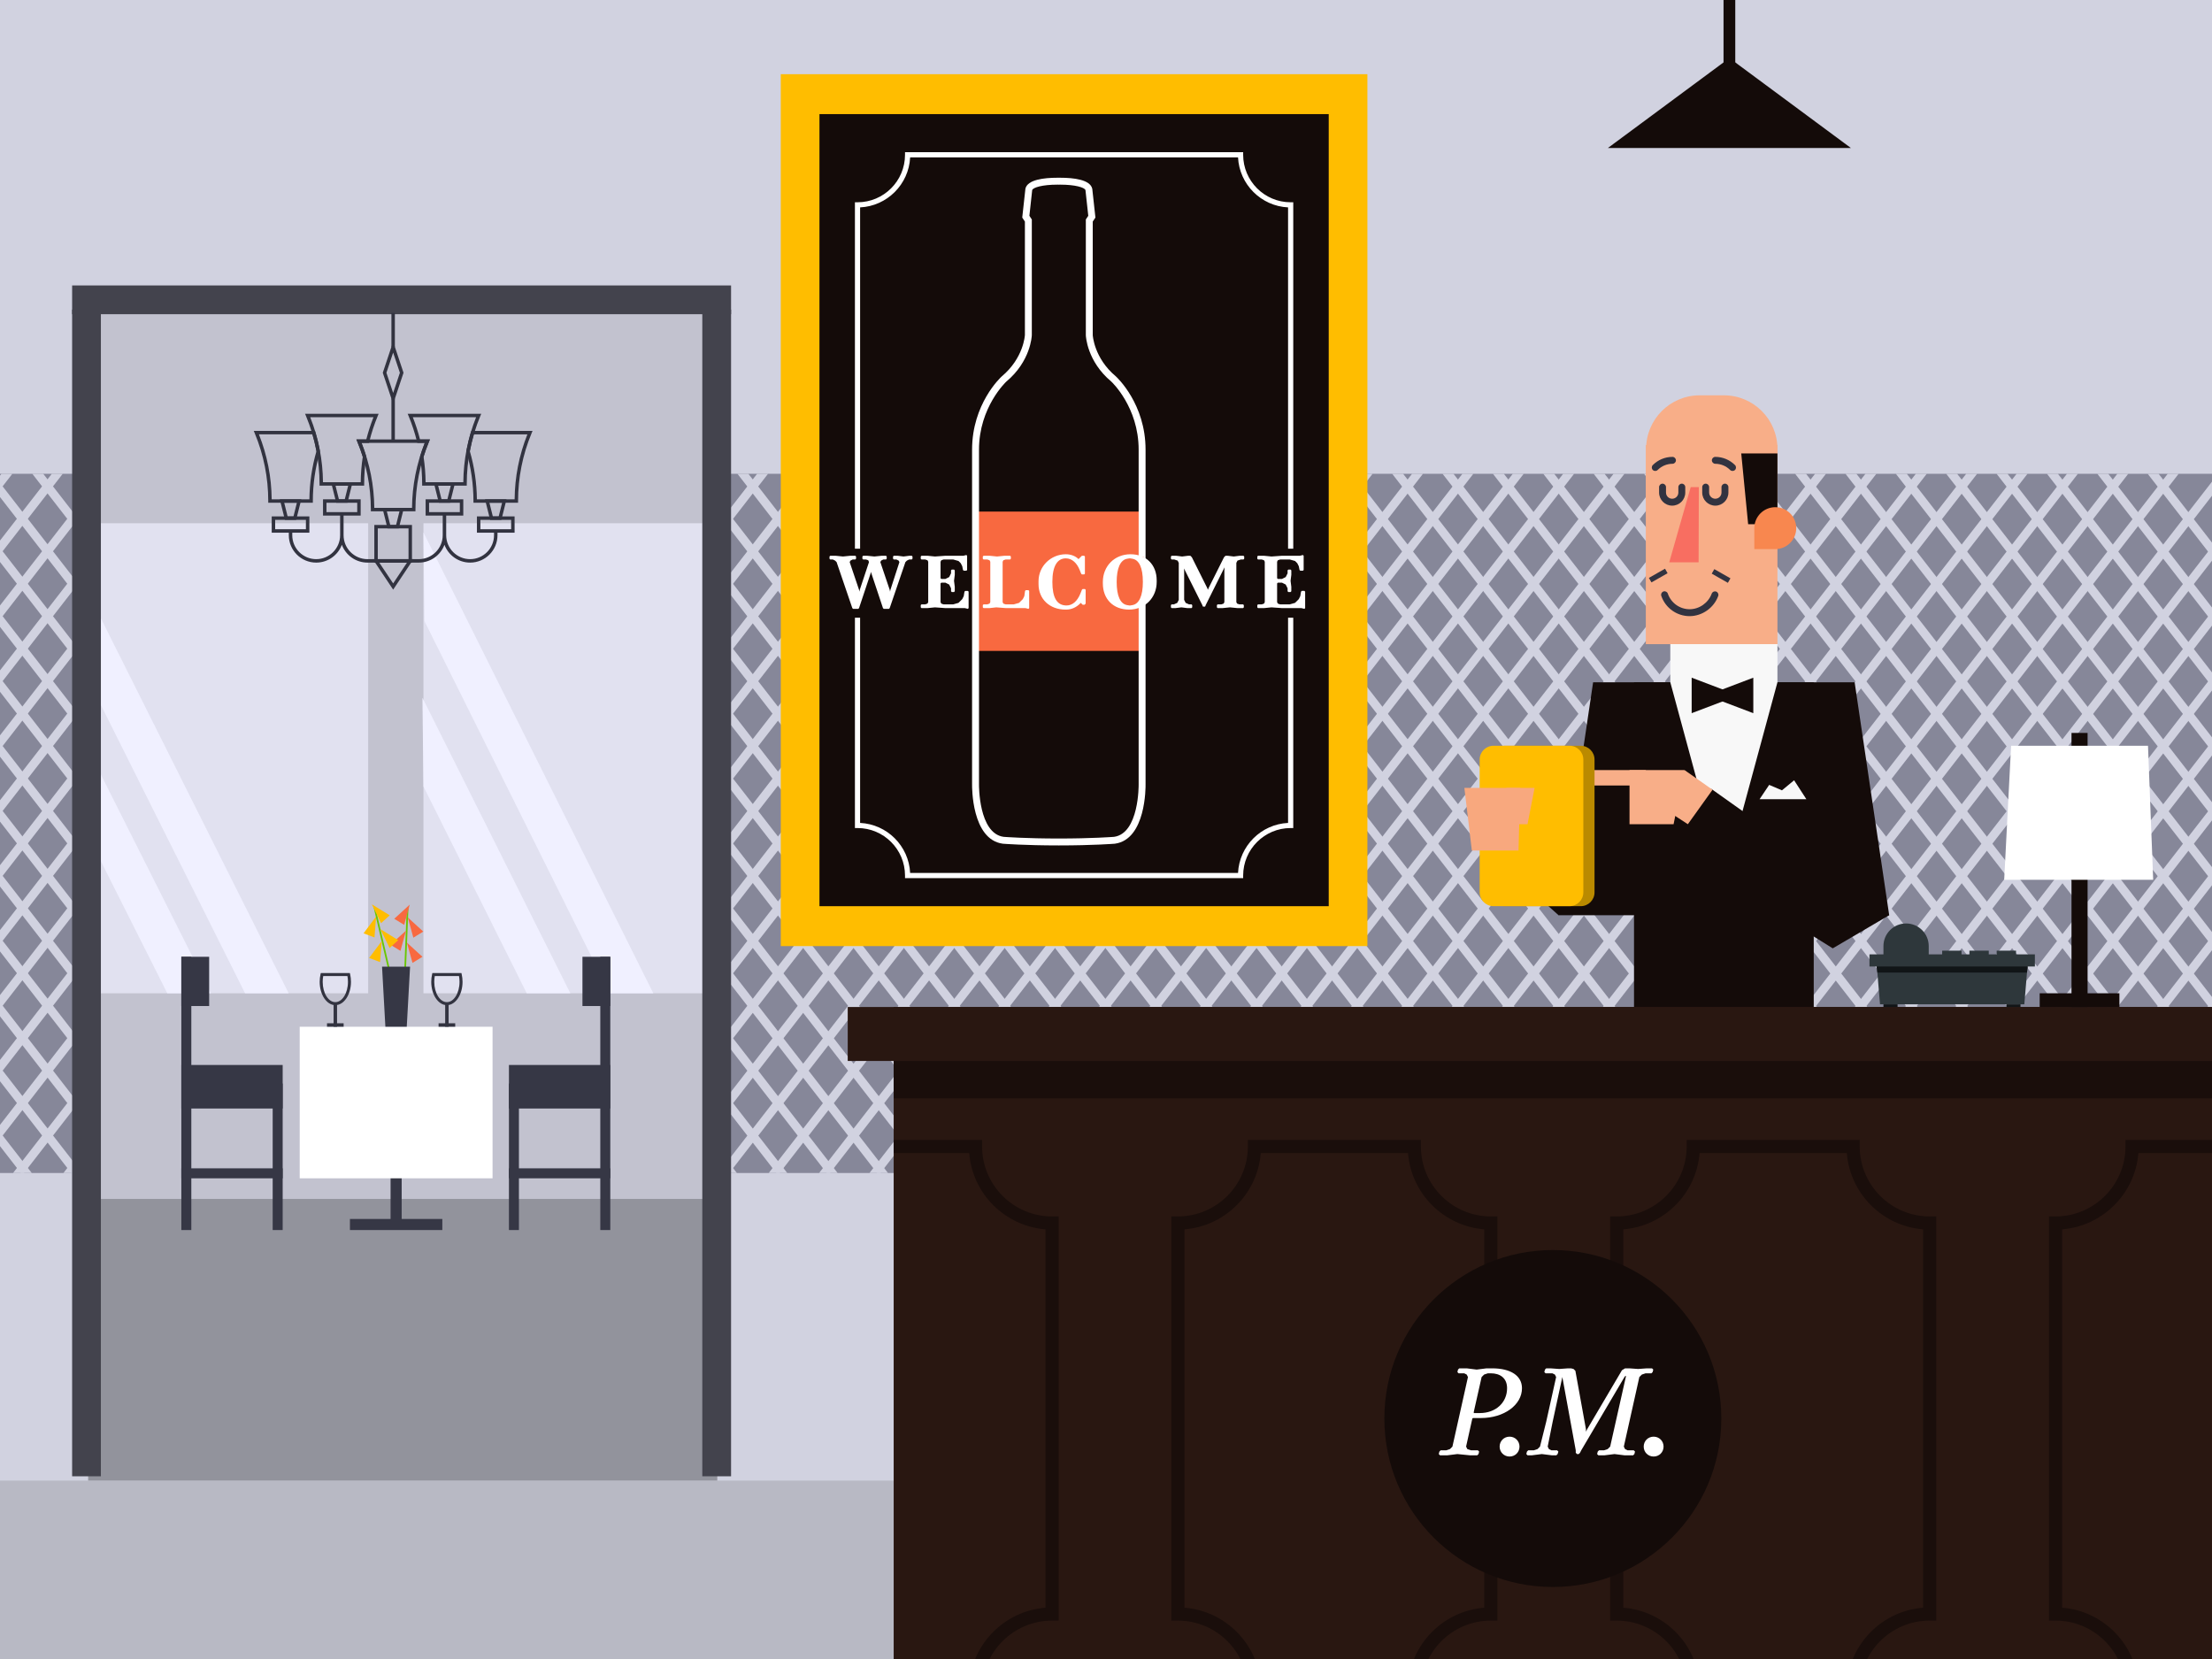 <?xml version="1.0" encoding="utf-8"?>
<!-- Generator: Adobe Illustrator 16.0.0, SVG Export Plug-In . SVG Version: 6.00 Build 0)  -->
<!DOCTYPE svg PUBLIC "-//W3C//DTD SVG 1.1//EN" "http://www.w3.org/Graphics/SVG/1.1/DTD/svg11.dtd">
<svg version="1.1" id="Capa_1" xmlns="http://www.w3.org/2000/svg" xmlns:xlink="http://www.w3.org/1999/xlink" x="0px" y="0px"
	 width="1280px" height="960px" viewBox="0 0 1280 960" enable-background="new 0 0 1280 960" xml:space="preserve">
<g>
	<g>
		<rect y="0.001" fill="#D1D2E0" width="1279.999" height="960"/>
	</g>
	<g>
		<rect y="274.161" fill="#868799" width="1279.999" height="404.611"/>
	</g>
	<g>
		<defs>
			<rect id="SVGID_39_" y="274.161" width="1279.999" height="404.611"/>
		</defs>
		<clipPath id="SVGID_2_">
			<use xlink:href="#SVGID_39_"  overflow="visible"/>
		</clipPath>
		<g clip-path="url(#SVGID_2_)">
			<g>
				
					<rect x="-150.015" y="166.05" transform="matrix(0.79 0.613 -0.613 0.79 256.729 189.06)" fill="#D1D2E0" width="5" height="606.21"/>
			</g>
			<g>
				
					<rect x="-120.861" y="166.05" transform="matrix(0.79 0.613 -0.613 0.79 262.856 171.179)" fill="#D1D2E0" width="5" height="606.21"/>
			</g>
			<g>
				
					<rect x="-91.706" y="166.05" transform="matrix(0.79 0.613 -0.613 0.79 268.983 153.299)" fill="#D1D2E0" width="5" height="606.21"/>
			</g>
			<g>
				
					<rect x="-62.551" y="166.05" transform="matrix(0.79 0.613 -0.613 0.79 275.11 135.418)" fill="#D1D2E0" width="5" height="606.21"/>
			</g>
			<g>
				
					<rect x="-33.396" y="166.05" transform="matrix(0.79 0.613 -0.613 0.79 281.236 117.538)" fill="#D1D2E0" width="5" height="606.21"/>
			</g>
			<g>
				
					<rect x="-4.241" y="166.05" transform="matrix(0.79 0.613 -0.613 0.79 287.363 99.658)" fill="#D1D2E0" width="5" height="606.21"/>
			</g>
			<g>
				
					<rect x="24.913" y="166.051" transform="matrix(0.79 0.613 -0.613 0.79 293.49 81.778)" fill="#D1D2E0" width="5" height="606.209"/>
			</g>
			<g>
				
					<rect x="54.068" y="166.05" transform="matrix(0.79 0.613 -0.613 0.79 299.616 63.897)" fill="#D1D2E0" width="5" height="606.21"/>
			</g>
			<g>
				
					<rect x="83.223" y="166.05" transform="matrix(0.79 0.613 -0.613 0.79 305.743 46.017)" fill="#D1D2E0" width="5" height="606.21"/>
			</g>
			<g>
				
					<rect x="112.378" y="166.05" transform="matrix(0.79 0.613 -0.613 0.79 311.87 28.136)" fill="#D1D2E0" width="5" height="606.21"/>
			</g>
			<g>
				
					<rect x="141.533" y="166.05" transform="matrix(0.79 0.613 -0.613 0.79 317.996 10.256)" fill="#D1D2E0" width="5" height="606.21"/>
			</g>
			<g>
				
					<rect x="170.687" y="166.05" transform="matrix(0.79 0.613 -0.613 0.79 324.123 -7.625)" fill="#D1D2E0" width="5" height="606.21"/>
			</g>
			<g>
				
					<rect x="199.842" y="166.05" transform="matrix(0.79 0.613 -0.613 0.79 330.25 -25.505)" fill="#D1D2E0" width="5" height="606.21"/>
			</g>
			<g>
				
					<rect x="228.997" y="166.05" transform="matrix(0.79 0.613 -0.613 0.79 336.376 -43.385)" fill="#D1D2E0" width="5" height="606.21"/>
			</g>
			<g>
				
					<rect x="258.152" y="166.05" transform="matrix(0.79 0.613 -0.613 0.79 342.503 -61.266)" fill="#D1D2E0" width="5" height="606.21"/>
			</g>
			<g>
				
					<rect x="287.306" y="166.05" transform="matrix(0.79 0.613 -0.613 0.79 348.63 -79.146)" fill="#D1D2E0" width="5" height="606.21"/>
			</g>
			<g>
				
					<rect x="316.461" y="166.05" transform="matrix(0.79 0.613 -0.613 0.79 354.757 -97.026)" fill="#D1D2E0" width="5" height="606.21"/>
			</g>
			<g>
				
					<rect x="345.616" y="166.05" transform="matrix(0.79 0.613 -0.613 0.79 360.883 -114.907)" fill="#D1D2E0" width="5" height="606.21"/>
			</g>
			<g>
				
					<rect x="374.771" y="166.051" transform="matrix(0.79 0.613 -0.613 0.79 367.01 -132.787)" fill="#D1D2E0" width="5" height="606.209"/>
			</g>
			<g>
				
					<rect x="403.926" y="166.051" transform="matrix(0.79 0.613 -0.613 0.79 373.137 -150.668)" fill="#D1D2E0" width="5" height="606.209"/>
			</g>
			<g>
				
					<rect x="433.081" y="166.05" transform="matrix(0.79 0.613 -0.613 0.79 379.263 -168.548)" fill="#D1D2E0" width="5" height="606.21"/>
			</g>
			<g>
				
					<rect x="462.235" y="166.051" transform="matrix(0.79 0.613 -0.613 0.79 385.39 -186.428)" fill="#D1D2E0" width="5" height="606.209"/>
			</g>
			<g>
				
					<rect x="491.39" y="166.051" transform="matrix(0.79 0.613 -0.613 0.79 391.516 -204.309)" fill="#D1D2E0" width="5" height="606.209"/>
			</g>
			<g>
				
					<rect x="520.544" y="166.051" transform="matrix(0.79 0.613 -0.613 0.79 397.643 -222.189)" fill="#D1D2E0" width="5" height="606.209"/>
			</g>
			<g>
				
					<rect x="549.7" y="166.05" transform="matrix(0.79 0.613 -0.613 0.79 403.77 -240.07)" fill="#D1D2E0" width="5" height="606.21"/>
			</g>
			<g>
				
					<rect x="578.854" y="166.05" transform="matrix(0.79 0.613 -0.613 0.79 409.897 -257.95)" fill="#D1D2E0" width="5" height="606.21"/>
			</g>
			<g>
				
					<rect x="608.009" y="166.051" transform="matrix(0.79 0.613 -0.613 0.79 416.023 -275.83)" fill="#D1D2E0" width="5" height="606.209"/>
			</g>
			<g>
				
					<rect x="637.163" y="166.051" transform="matrix(0.79 0.613 -0.613 0.79 422.15 -293.71)" fill="#D1D2E0" width="5" height="606.209"/>
			</g>
			<g>
				
					<rect x="666.319" y="166.05" transform="matrix(0.79 0.613 -0.613 0.79 428.277 -311.591)" fill="#D1D2E0" width="5" height="606.21"/>
			</g>
			<g>
				
					<rect x="695.473" y="166.05" transform="matrix(0.79 0.613 -0.613 0.79 434.403 -329.471)" fill="#D1D2E0" width="5" height="606.21"/>
			</g>
			<g>
				
					<rect x="724.628" y="166.051" transform="matrix(0.79 0.613 -0.613 0.79 440.53 -347.351)" fill="#D1D2E0" width="5" height="606.209"/>
			</g>
			<g>
				
					<rect x="753.783" y="166.051" transform="matrix(0.79 0.613 -0.613 0.79 446.657 -365.232)" fill="#D1D2E0" width="5" height="606.209"/>
			</g>
			<g>
				
					<rect x="782.937" y="166.051" transform="matrix(0.79 0.613 -0.613 0.79 452.783 -383.112)" fill="#D1D2E0" width="5" height="606.209"/>
			</g>
			<g>
				
					<rect x="812.092" y="166.05" transform="matrix(0.79 0.613 -0.613 0.79 458.91 -400.993)" fill="#D1D2E0" width="5" height="606.21"/>
			</g>
			<g>
				
					<rect x="841.247" y="166.051" transform="matrix(0.79 0.613 -0.613 0.79 465.037 -418.873)" fill="#D1D2E0" width="5" height="606.209"/>
			</g>
			<g>
				
					<rect x="870.402" y="166.051" transform="matrix(0.79 0.613 -0.613 0.79 471.163 -436.753)" fill="#D1D2E0" width="5" height="606.209"/>
			</g>
			<g>
				
					<rect x="899.556" y="166.051" transform="matrix(0.79 0.613 -0.613 0.79 477.29 -454.634)" fill="#D1D2E0" width="5" height="606.209"/>
			</g>
			<g>
				
					<rect x="928.711" y="166.05" transform="matrix(0.79 0.613 -0.613 0.79 483.417 -472.514)" fill="#D1D2E0" width="5" height="606.21"/>
			</g>
			<g>
				
					<rect x="957.866" y="166.05" transform="matrix(0.79 0.613 -0.613 0.79 489.543 -490.394)" fill="#D1D2E0" width="5" height="606.21"/>
			</g>
			<g>
				
					<rect x="987.021" y="166.051" transform="matrix(0.79 0.613 -0.613 0.79 495.67 -508.275)" fill="#D1D2E0" width="5" height="606.209"/>
			</g>
			<g>
				
					<rect x="1016.175" y="166.051" transform="matrix(0.79 0.613 -0.613 0.79 501.797 -526.155)" fill="#D1D2E0" width="5" height="606.209"/>
			</g>
			<g>
				
					<rect x="1045.331" y="166.05" transform="matrix(0.79 0.613 -0.613 0.79 507.923 -544.036)" fill="#D1D2E0" width="5" height="606.21"/>
			</g>
			<g>
				
					<rect x="1074.485" y="166.05" transform="matrix(0.79 0.613 -0.613 0.79 514.05 -561.916)" fill="#D1D2E0" width="5" height="606.21"/>
			</g>
			<g>
				
					<rect x="1103.639" y="166.05" transform="matrix(0.79 0.613 -0.613 0.79 520.177 -579.796)" fill="#D1D2E0" width="5" height="606.21"/>
			</g>
			<g>
				
					<rect x="1132.794" y="166.051" transform="matrix(0.79 0.613 -0.613 0.79 526.303 -597.677)" fill="#D1D2E0" width="5" height="606.209"/>
			</g>
			<g>
				
					<rect x="1161.95" y="166.05" transform="matrix(0.79 0.613 -0.613 0.79 532.43 -615.557)" fill="#D1D2E0" width="5" height="606.21"/>
			</g>
			<g>
				
					<rect x="1191.104" y="166.05" transform="matrix(0.79 0.613 -0.613 0.79 538.557 -633.437)" fill="#D1D2E0" width="5" height="606.21"/>
			</g>
			<g>
				
					<rect x="1220.258" y="166.05" transform="matrix(0.79 0.613 -0.613 0.79 544.683 -651.317)" fill="#D1D2E0" width="5" height="606.21"/>
			</g>
			<g>
				
					<rect x="1249.414" y="166.051" transform="matrix(0.79 0.613 -0.613 0.79 550.81 -669.198)" fill="#D1D2E0" width="5" height="606.209"/>
			</g>
			<g>
				
					<rect x="1278.569" y="166.05" transform="matrix(0.79 0.613 -0.613 0.79 556.937 -687.079)" fill="#D1D2E0" width="5" height="606.21"/>
			</g>
			<g>
				
					<rect x="1307.723" y="166.05" transform="matrix(0.79 0.613 -0.613 0.79 563.063 -704.959)" fill="#D1D2E0" width="5" height="606.21"/>
			</g>
			<g>
				
					<rect x="1336.877" y="166.05" transform="matrix(0.79 0.613 -0.613 0.79 569.19 -722.839)" fill="#D1D2E0" width="5" height="606.21"/>
			</g>
			<g>
				
					<rect x="1366.033" y="166.051" transform="matrix(0.79 0.613 -0.613 0.79 575.317 -740.72)" fill="#D1D2E0" width="5" height="606.209"/>
			</g>
			<g>
				
					<rect x="1395.188" y="166.05" transform="matrix(0.79 0.613 -0.613 0.79 581.443 -758.6)" fill="#D1D2E0" width="5" height="606.21"/>
			</g>
			<g>
				<g>
					
						<rect x="1094.583" y="466.655" transform="matrix(0.613 0.79 -0.79 0.613 911.126 -922.569)" fill="#D1D2E0" width="606.21" height="5"/>
				</g>
				<g>
					
						<rect x="1065.428" y="466.655" transform="matrix(0.613 0.79 -0.79 0.613 899.854 -899.541)" fill="#D1D2E0" width="606.209" height="5"/>
				</g>
				<g>
					
						<rect x="1036.272" y="466.655" transform="matrix(0.613 0.79 -0.79 0.613 888.575 -876.51)" fill="#D1D2E0" width="606.21" height="5"/>
				</g>
				<g>
					
						<rect x="1007.118" y="466.655" transform="matrix(0.613 0.79 -0.79 0.613 877.3 -853.482)" fill="#D1D2E0" width="606.21" height="5"/>
				</g>
				<g>
					
						<rect x="977.964" y="466.655" transform="matrix(0.613 0.79 -0.79 0.613 866.025 -830.453)" fill="#D1D2E0" width="606.21" height="5"/>
				</g>
				<g>
					
						<rect x="948.809" y="466.655" transform="matrix(0.613 0.79 -0.79 0.613 854.752 -807.425)" fill="#D1D2E0" width="606.209" height="5"/>
				</g>
				<g>
					
						<rect x="919.653" y="466.655" transform="matrix(0.613 0.79 -0.79 0.613 843.473 -784.395)" fill="#D1D2E0" width="606.21" height="5"/>
				</g>
				<g>
					
						<rect x="890.499" y="466.655" transform="matrix(0.613 0.79 -0.79 0.613 832.198 -761.366)" fill="#D1D2E0" width="606.21" height="5"/>
				</g>
				<g>
					
						<rect x="861.345" y="466.655" transform="matrix(0.613 0.79 -0.79 0.613 820.923 -738.338)" fill="#D1D2E0" width="606.21" height="5"/>
				</g>
				<g>
					
						<rect x="832.19" y="466.655" transform="matrix(0.613 0.79 -0.79 0.613 809.65 -715.309)" fill="#D1D2E0" width="606.209" height="5"/>
				</g>
				<g>
					
						<rect x="803.034" y="466.655" transform="matrix(0.613 0.79 -0.79 0.613 798.372 -692.279)" fill="#D1D2E0" width="606.21" height="5"/>
				</g>
				<g>
					
						<rect x="773.88" y="466.655" transform="matrix(0.613 0.79 -0.79 0.613 787.096 -669.25)" fill="#D1D2E0" width="606.21" height="5"/>
				</g>
				<g>
					
						<rect x="744.726" y="466.655" transform="matrix(0.613 0.79 -0.79 0.613 775.821 -646.222)" fill="#D1D2E0" width="606.21" height="5"/>
				</g>
				<g>
					
						<rect x="715.571" y="466.655" transform="matrix(0.613 0.79 -0.79 0.613 764.548 -623.193)" fill="#D1D2E0" width="606.209" height="5"/>
				</g>
				<g>
					
						<rect x="686.417" y="466.655" transform="matrix(0.613 0.79 -0.79 0.613 753.273 -600.165)" fill="#D1D2E0" width="606.209" height="5"/>
				</g>
				<g>
					
						<rect x="657.261" y="466.655" transform="matrix(0.613 0.79 -0.79 0.613 741.995 -577.135)" fill="#D1D2E0" width="606.21" height="5"/>
				</g>
				<g>
					
						<rect x="628.106" y="466.655" transform="matrix(0.613 0.79 -0.79 0.613 730.719 -554.106)" fill="#D1D2E0" width="606.21" height="5"/>
				</g>
				<g>
					
						<rect x="598.952" y="466.655" transform="matrix(0.613 0.79 -0.79 0.613 719.446 -531.077)" fill="#D1D2E0" width="606.209" height="5"/>
				</g>
				<g>
					
						<rect x="569.797" y="466.655" transform="matrix(0.613 0.79 -0.79 0.613 708.171 -508.049)" fill="#D1D2E0" width="606.209" height="5"/>
				</g>
				<g>
					
						<rect x="540.642" y="466.655" transform="matrix(0.613 0.79 -0.79 0.613 696.894 -485.02)" fill="#D1D2E0" width="606.209" height="5"/>
				</g>
				<g>
					
						<rect x="511.487" y="466.655" transform="matrix(0.613 0.79 -0.79 0.613 685.617 -461.991)" fill="#D1D2E0" width="606.21" height="5"/>
				</g>
				<g>
					
						<rect x="482.333" y="466.655" transform="matrix(0.613 0.79 -0.79 0.613 674.344 -438.962)" fill="#D1D2E0" width="606.209" height="5"/>
				</g>
				<g>
					
						<rect x="453.178" y="466.655" transform="matrix(0.613 0.79 -0.79 0.613 663.069 -415.933)" fill="#D1D2E0" width="606.209" height="5"/>
				</g>
				<g>
					
						<rect x="424.023" y="466.655" transform="matrix(0.613 0.79 -0.79 0.613 651.792 -392.904)" fill="#D1D2E0" width="606.209" height="5"/>
				</g>
				<g>
					
						<rect x="394.868" y="466.655" transform="matrix(0.613 0.79 -0.79 0.613 640.516 -369.875)" fill="#D1D2E0" width="606.21" height="5"/>
				</g>
				<g>
					
						<rect x="365.714" y="466.655" transform="matrix(0.613 0.79 -0.79 0.613 629.24 -346.846)" fill="#D1D2E0" width="606.21" height="5"/>
				</g>
				<g>
					
						<rect x="336.558" y="466.655" transform="matrix(0.613 0.79 -0.79 0.613 617.966 -323.817)" fill="#D1D2E0" width="606.209" height="5"/>
				</g>
				<g>
					
						<rect x="307.404" y="466.655" transform="matrix(0.613 0.79 -0.79 0.613 606.69 -300.788)" fill="#D1D2E0" width="606.209" height="5"/>
				</g>
				<g>
					
						<rect x="278.249" y="466.655" transform="matrix(0.613 0.79 -0.79 0.613 595.414 -277.759)" fill="#D1D2E0" width="606.21" height="5"/>
				</g>
				<g>
					
						<rect x="249.095" y="466.655" transform="matrix(0.613 0.79 -0.79 0.613 584.139 -254.731)" fill="#D1D2E0" width="606.21" height="5"/>
				</g>
				<g>
					
						<rect x="219.939" y="466.655" transform="matrix(0.613 0.79 -0.79 0.613 572.864 -231.701)" fill="#D1D2E0" width="606.209" height="5"/>
				</g>
				<g>
					
						<rect x="190.785" y="466.655" transform="matrix(0.613 0.79 -0.79 0.613 561.588 -208.673)" fill="#D1D2E0" width="606.209" height="5"/>
				</g>
				<g>
					
						<rect x="161.631" y="466.655" transform="matrix(0.613 0.79 -0.79 0.613 550.313 -185.644)" fill="#D1D2E0" width="606.209" height="5"/>
				</g>
				<g>
					
						<rect x="132.476" y="466.655" transform="matrix(0.613 0.79 -0.79 0.613 539.037 -162.615)" fill="#D1D2E0" width="606.21" height="5"/>
				</g>
				<g>
					
						<rect x="103.321" y="466.655" transform="matrix(0.613 0.79 -0.79 0.613 527.762 -139.586)" fill="#D1D2E0" width="606.209" height="5"/>
				</g>
				<g>
					
						<rect x="74.166" y="466.655" transform="matrix(0.613 0.79 -0.79 0.613 516.486 -116.557)" fill="#D1D2E0" width="606.209" height="5"/>
				</g>
				<g>
					
						<rect x="45.011" y="466.655" transform="matrix(0.613 0.79 -0.79 0.613 505.211 -93.528)" fill="#D1D2E0" width="606.21" height="5"/>
				</g>
				<g>
					
						<rect x="15.856" y="466.655" transform="matrix(0.613 0.79 -0.79 0.613 493.935 -70.499)" fill="#D1D2E0" width="606.21" height="5"/>
				</g>
				<g>
					
						<rect x="-13.298" y="466.655" transform="matrix(0.613 0.79 -0.79 0.613 482.66 -47.47)" fill="#D1D2E0" width="606.21" height="5"/>
				</g>
				<g>
					
						<rect x="-42.453" y="466.655" transform="matrix(0.613 0.79 -0.79 0.613 471.384 -24.442)" fill="#D1D2E0" width="606.21" height="5"/>
				</g>
				<g>
					
						<rect x="-71.608" y="466.655" transform="matrix(0.613 0.79 -0.79 0.613 460.109 -1.413)" fill="#D1D2E0" width="606.21" height="5"/>
				</g>
				<g>
					
						<rect x="-100.763" y="466.655" transform="matrix(0.613 0.79 -0.79 0.613 448.833 21.616)" fill="#D1D2E0" width="606.21" height="5"/>
				</g>
				<g>
					
						<rect x="-129.918" y="466.655" transform="matrix(0.613 0.79 -0.79 0.613 437.558 44.645)" fill="#D1D2E0" width="606.21" height="5"/>
				</g>
				<g>
					
						<rect x="-159.072" y="466.655" transform="matrix(0.613 0.79 -0.79 0.613 426.282 67.674)" fill="#D1D2E0" width="606.21" height="5"/>
				</g>
				<g>
					
						<rect x="-188.227" y="466.655" transform="matrix(0.613 0.79 -0.79 0.613 415.007 90.703)" fill="#D1D2E0" width="606.21" height="5"/>
				</g>
				<g>
					
						<rect x="-217.382" y="466.655" transform="matrix(0.613 0.79 -0.79 0.613 403.731 113.732)" fill="#D1D2E0" width="606.21" height="5"/>
				</g>
				<g>
					
						<rect x="-246.537" y="466.655" transform="matrix(0.613 0.79 -0.79 0.613 392.456 136.761)" fill="#D1D2E0" width="606.21" height="5"/>
				</g>
				<g>
					
						<rect x="-275.692" y="466.655" transform="matrix(0.613 0.79 -0.79 0.613 381.181 159.79)" fill="#D1D2E0" width="606.209" height="5"/>
				</g>
				<g>
					
						<rect x="-304.846" y="466.655" transform="matrix(0.613 0.79 -0.79 0.613 369.905 182.819)" fill="#D1D2E0" width="606.21" height="5"/>
				</g>
				<g>
					
						<rect x="-334.001" y="466.655" transform="matrix(0.613 0.79 -0.79 0.613 358.63 205.848)" fill="#D1D2E0" width="606.21" height="5"/>
				</g>
				<g>
					
						<rect x="-363.156" y="466.655" transform="matrix(0.613 0.79 -0.79 0.613 347.354 228.877)" fill="#D1D2E0" width="606.21" height="5"/>
				</g>
				<g>
					
						<rect x="-392.311" y="466.655" transform="matrix(0.613 0.79 -0.79 0.613 336.079 251.906)" fill="#D1D2E0" width="606.21" height="5"/>
				</g>
				<g>
					
						<rect x="-421.465" y="466.655" transform="matrix(0.613 0.79 -0.79 0.613 324.803 274.935)" fill="#D1D2E0" width="606.21" height="5"/>
				</g>
				<g>
					
						<rect x="-450.62" y="466.655" transform="matrix(0.613 0.79 -0.79 0.613 313.528 297.964)" fill="#D1D2E0" width="606.21" height="5"/>
				</g>
			</g>
		</g>
	</g>
	<g>
		<g>
			<rect x="451.81" y="42.938" fill="#FFBD00" width="339.448" height="504.531"/>
		</g>
		<g>
			<rect x="474.191" y="66.03" fill="#140B09" width="294.687" height="458.348"/>
		</g>
		<g>
			<rect x="564.504" y="296.032" fill="#F86940" width="96.389" height="80.623"/>
		</g>
		<g>
			<path fill="#FFFFFF" d="M612.703,489.218c-19.815,0-32.213-0.979-32.336-0.989l-0.106-0.011
				c-18.067-2.435-17.776-33.006-17.756-34.306V260.21c0-26.46,16.466-41.759,17.167-42.396c12.719-10.637,13.396-23.85,13.4-23.981
				l-0.001-65.626l-1.539-2.317l1.842-16.742c1.242-5.206,10.729-6.298,18.469-6.298c0.446,0,0.747,0.005,0.861,0.008
				c0.113-0.003,0.408-0.008,0.846-0.008c7.747,0,17.241,1.094,18.479,6.306l0.042,0.244l1.809,16.497l-1.549,2.317v65.692
				c0.004,0.057,0.682,13.272,13.332,23.853c0.765,0.693,17.23,15.992,17.23,42.452v193.734c0.021,1.268,0.312,31.839-17.756,34.273
				l-0.106,0.011C644.909,488.239,632.518,489.218,612.703,489.218z M580.741,484.246c0.905,0.069,12.987,0.972,31.962,0.972
				c18.976,0,31.051-0.902,31.954-0.972c14.528-2.025,14.241-29.986,14.236-30.27V260.21c0-24.711-15.701-39.295-15.86-39.439
				c-14.013-11.717-14.68-26.185-14.701-26.795L628.331,127l1.414-2.116l-1.633-14.889c-0.549-1.562-6.063-3.146-14.562-3.146
				c-0.492,0-0.782,0.007-0.796,0.007l-0.051,0.002l-0.052-0.002c-0.014,0-0.308-0.007-0.809-0.007
				c-8.49,0-14.001,1.582-14.553,3.142l-1.625,14.893l1.406,2.116v66.908c-0.022,0.681-0.688,15.146-14.77,26.919
				c-0.093,0.088-15.797,14.753-15.797,39.384v193.734C566.5,454.259,566.236,482.224,580.741,484.246z"/>
		</g>
		<g>
			<rect x="648.811" y="322.272" fill="#F86940" width="12.966" height="27.668"/>
		</g>
		<g>
			<g>
				<path fill="#FFFFFF" d="M719.368,508.146H523.7v-1.5c0-15.158-12.331-27.49-27.488-27.49h-1.5V117.048h1.5
					c15.157,0,27.488-12.331,27.488-27.488v-1.5h195.668v1.5c0,15.157,12.332,27.488,27.49,27.488h1.5v362.107h-1.5
					c-15.158,0-27.49,12.332-27.49,27.49V508.146z M526.664,505.146h189.74c0.761-15.622,13.332-28.193,28.954-28.954v-356.18
					c-15.622-0.761-28.193-13.331-28.954-28.952h-189.74c-0.761,15.621-13.331,28.191-28.952,28.952v356.18
					C513.333,476.952,525.903,489.523,526.664,505.146z"/>
			</g>
		</g>
		<g>
			<rect x="487.443" y="317.511" fill="#140B09" width="16.681" height="39.934"/>
		</g>
		<g>
			<rect x="738.516" y="317.511" fill="#140B09" width="16.682" height="39.934"/>
		</g>
		<g>
			<g>
				<path fill="#FFFFFF" d="M527.602,323.756h-1.515l-1.298,0.649l-0.866,0.865l-9.087,26.613l-0.434,0.433h-3.029l-0.432-0.433
					l-6.708-20.122l-0.216-0.866l-0.217,0.866l-6.707,20.122l-0.434,0.433h-3.029l-0.432-0.433l-9.088-26.613l-0.865-0.865
					l-1.299-0.649h-1.515L480,323.323v-1.299l0.433-0.433h3.029l4.327,0.433l4.328-0.433h2.812l0.433,0.433v1.299l-0.433,0.433
					h-1.515l-1.298,0.649l-0.434,0.865l5.41,16.011l0.216,1.082l0.216-1.082l5.323-16.011l-0.433-1.082l-1.299-0.433h-1.645
					l-0.432-0.433v-1.299l0.432-0.433h2.164l4.328,0.433l4.326-0.433h2.381l0.433,0.433v1.299l-0.433,0.433h-1.515l-1.298,0.649
					l-0.434,0.865l5.41,16.011l0.216,1.082l0.216-1.082l5.193-16.011l-0.433-0.865l-1.298-0.649h-1.516l-0.432-0.433v-1.299
					l0.432-0.433h2.164l3.463,0.433l3.461-0.433h1.299l0.433,0.433v1.299L527.602,323.756z"/>
			</g>
			<g>
				<path fill="#FFFFFF" d="M560.061,352.316l-1.73-0.433h-11.252l-6.059-0.433l-4.326,0.433h-3.463l-0.432-0.433v-1.298
					l0.432-0.434h2.164l1.299-0.433l0.432-0.865v-23.368l-0.432-0.865l-1.299-0.433h-2.164l-0.432-0.433v-1.299l0.432-0.433h3.463
					l4.326,0.433l6.059-0.433h10.387l1.73-0.433l0.433,0.433v8.223l-0.433,0.433h-1.515l-0.433-0.433l-0.433-2.164l-0.866-1.731
					l-1.298-1.298l-3.028-0.865h-5.627l-1.297,0.433l-0.434,0.865v9.521l0.434,0.433h2.379l2.164-1.082l1.082-2.163v-1.731
					l0.433-0.433h1.298l0.434,0.433v2.597l-0.434,3.462l0.434,3.462v2.597l-0.434,0.433h-1.298l-0.433-0.433v-1.731l-1.082-2.163
					l-2.164-1.082H544.7l-0.434,0.433v10.818l0.434,0.865l1.297,0.433h5.627l3.028-0.865l2.164-2.164l0.865-1.73l0.433-2.597
					l0.434-0.433h1.514l0.434,0.433v9.521L560.061,352.316z"/>
			</g>
			<g>
				<path fill="#FFFFFF" d="M595.116,352.316l-1.731-0.433h-11.251l-5.626-0.433l-3.895,0.433h-3.462l-0.433-0.433v-1.298
					l0.433-0.434h2.164l1.298-0.433l0.433-0.865v-23.368l-0.433-0.865l-1.298-0.433h-2.164l-0.433-0.433v-1.299l0.433-0.433h3.462
					l4.327,0.433l4.328-0.433h3.245l0.433,0.433v1.299l-0.433,0.433h-2.597l-1.298,0.433l-0.433,0.865v23.368l0.433,0.865
					l1.298,0.433h4.76l3.029-0.865l2.164-2.164l0.865-1.73l0.434-3.029l0.432-0.433h1.516l0.432,0.433v9.953L595.116,352.316z"/>
			</g>
			<g>
				<path fill="#FFFFFF" d="M627.575,349.937h-1.082l-1.082-1.082l-0.434,0.433c-2.163,2.164-4.977,3.462-8.005,3.462h-0.433
					c-9.088,0-15.579-6.059-15.579-14.713v-1.73c0-8.655,7.14-15.579,15.796-15.579c3.028,0,5.625,1.082,7.355,2.812l1.947-1.947
					h1.299l0.433,0.433v9.953l-0.433,0.433h-1.299l-0.432-0.433l-0.866-2.163c-1.558-3.896-4.327-6.708-8.005-6.708
					c-4.977,0-7.79,4.544-7.79,13.632c0,9.087,2.597,13.631,8.222,13.631c3.463,0,6.275-2.597,8.006-6.924l0.865-2.164l0.434-0.433
					h1.298l0.433,0.433v8.006L627.575,349.937z"/>
			</g>
			<g>
				<path fill="#FFFFFF" d="M653.325,352.749c-9.088,0-15.146-6.059-15.146-15.146v-0.865c0-9.088,6.708-16.012,16.012-16.012
					c9.088,0,15.146,6.059,15.146,15.146v0.866C669.336,345.825,662.629,352.749,653.325,352.749z M655.272,323.323l-1.299-0.217
					h-0.432l-1.299,0.217c-3.895,0.648-6.059,5.409-6.059,13.415c0,8.222,2.164,12.766,6.059,13.415l1.299,0.216h0.432l1.299-0.216
					c3.895-0.649,6.059-5.41,6.059-13.415C661.331,328.516,659.167,323.972,655.272,323.323z"/>
			</g>
			<g>
				<path fill="#FFFFFF" d="M719.538,323.756h-1.516l-1.947,0.649l-0.648,1.298v22.719l0.433,0.865l1.298,0.433h2.164l0.433,0.434
					v1.298l-0.433,0.433h-3.246l-4.327-0.433l-4.327,0.433h-2.812l-0.434-0.433v-1.298l0.434-0.434h2.164l1.297-0.433l0.434-0.865
					V330.03l0.086-1.73l-10.904,21.854l-0.217,0.648l-0.217,0.217h-1.082l-0.216-0.217l-0.216-0.648l-10.603-21.205l0.087,1.731
					v16.444l0.865,1.73l1.947,0.865h1.428l0.434,0.434v1.298l-0.434,0.433h-2.38l-3.462-0.433l-3.462,0.433h-2.163l-0.434-0.433
					v-1.298l0.434-0.434h1.298l1.947-0.865l0.865-1.73v-21.421l-0.649-1.298l-1.947-0.649h-1.514l-0.434-0.433v-1.299l0.434-0.433
					h2.596l3.462,0.433l3.462-0.433h1.299l0.865,0.866l8.871,17.742l0.433,1.081l0.433-1.081l8.871-17.742l0.865-0.866h1.299
					l3.462,0.433l3.462-0.433h2.164l0.432,0.433v1.299L719.538,323.756z"/>
			</g>
			<g>
				<path fill="#FFFFFF" d="M754.809,352.316l-1.73-0.433h-11.252l-6.059-0.433l-4.327,0.433h-3.462l-0.433-0.433v-1.298
					l0.433-0.434h2.164l1.298-0.433l0.433-0.865v-23.368l-0.433-0.865l-1.298-0.433h-2.164l-0.433-0.433v-1.299l0.433-0.433h3.462
					l4.327,0.433l6.059-0.433h10.386l1.731-0.433l0.432,0.433v8.223l-0.432,0.433h-1.516l-0.432-0.433l-0.434-2.164l-0.865-1.731
					l-1.299-1.298l-3.028-0.865h-5.626l-1.298,0.433l-0.433,0.865v9.521l0.433,0.433h2.38l2.164-1.082l1.082-2.163v-1.731
					l0.432-0.433h1.299l0.433,0.433v2.597l-0.433,3.462l0.433,3.462v2.597l-0.433,0.433h-1.299l-0.432-0.433v-1.731l-1.082-2.163
					l-2.164-1.082h-2.38l-0.433,0.433v10.818l0.433,0.865l1.298,0.433h5.626l3.028-0.865l2.164-2.164l0.865-1.73l0.434-2.597
					l0.433-0.433h1.515l0.433,0.433v9.521L754.809,352.316z"/>
			</g>
		</g>
	</g>
	<g>
		<polygon fill="#140B09" points="1071.061,85.649 1000.739,33.599 930.417,85.649 		"/>
	</g>
	<g>
		<rect x="997.342" y="0.001" fill="#140B09" width="6.793" height="50.34"/>
	</g>
	<g>
		<rect y="856.772" fill="#B8B9C4" width="517.141" height="103.229"/>
	</g>
	<g>
		<g>
			<rect x="945.54" y="394.81" fill="#140B09" width="104" height="198.9"/>
		</g>
		<g>
			<polygon fill="#140B09" points="901.874,529.604 1093.206,529.604 1073.206,394.81 921.874,394.81 			"/>
		</g>
		<g>
			<polygon fill="#140B09" points="857.131,489.468 901.874,529.604 923.75,515.147 			"/>
		</g>
		<g>
			<path fill="#F8AE88" d="M952.547,259.755c0-17.119,13.879-30.998,30.998-30.998h14c17.119,0,30.998,13.879,30.998,30.998v28.812
				c0,17.119-13.879,30.998-30.998,30.998l0,0c-17.119,0-44.998-13.879-44.998-30.998V259.755z"/>
		</g>
		<g>
			<rect x="952.374" y="257.532" fill="#F8AE88" width="76.17" height="115.217"/>
		</g>
		<g>
			<polygon fill="#F86E61" points="982.92,325.378 983.053,281.876 978.35,281.876 965.92,325.378 			"/>
		</g>
		<g>
			<path fill="#323340" d="M1002.559,272.532c-0.512,0-1.023-0.195-1.414-0.586c-2.288-2.288-5.33-3.557-8.566-3.572
				c-1.104-0.006-1.995-0.905-1.99-2.01c0.006-1.102,0.899-1.99,2-1.99c0.003,0,0.007,0,0.01,0
				c4.297,0.021,8.337,1.706,11.375,4.744c0.781,0.781,0.781,2.047,0,2.828C1003.583,272.337,1003.071,272.532,1002.559,272.532z"/>
		</g>
		<g>
			<path fill="#323340" d="M957.823,272.532c-0.512,0-1.023-0.195-1.414-0.586c-0.781-0.781-0.781-2.047,0-2.828
				c3.038-3.038,7.078-4.724,11.375-4.744c1.069-0.019,2.003,0.886,2.01,1.99c0.005,1.104-0.886,2.004-1.99,2.01
				c-3.236,0.016-6.278,1.284-8.566,3.572C958.846,272.337,958.334,272.532,957.823,272.532z"/>
		</g>
		<g>
			<path fill="#323340" d="M992.588,292.599c-4.178,0-7.576-3.397-7.576-7.574v-3.148c0-1.104,0.896-2,2-2s2,0.896,2,2v3.148
				c0,1.971,1.604,3.574,3.576,3.574c1.971,0,3.574-1.604,3.574-3.574v-3.148c0-1.104,0.896-2,2-2s2,0.896,2,2v3.148
				C1000.163,289.201,996.765,292.599,992.588,292.599z"/>
		</g>
		<g>
			<path fill="#323340" d="M967.625,292.599c-4.177,0-7.574-3.397-7.574-7.574v-3.148c0-1.104,0.896-2,2-2s2,0.896,2,2v3.148
				c0,1.971,1.604,3.574,3.574,3.574c1.972,0,3.576-1.604,3.576-3.574v-3.148c0-1.104,0.896-2,2-2s2,0.896,2,2v3.148
				C975.202,289.201,971.803,292.599,967.625,292.599z"/>
		</g>
		<g>
			<polygon fill="#140B09" points="1007.588,262.374 1028.543,262.374 1028.543,303.347 1011.588,303.347 			"/>
		</g>
		<g>
			<path fill="#323340" d="M977.731,356.536c-7.421,0-14.016-4.716-16.41-11.735c-0.357-1.045,0.201-2.182,1.247-2.538
				c1.044-0.357,2.182,0.201,2.538,1.247c1.843,5.398,6.916,9.026,12.625,9.026c5.595,0,10.846-3.71,12.77-9.021
				c0.377-1.038,1.522-1.572,2.562-1.199c1.038,0.377,1.575,1.523,1.199,2.562C991.775,351.742,984.977,356.536,977.731,356.536z"/>
		</g>
		<g>
			<polygon fill="#F8F8F8" points="1028.538,372.749 1028.538,394.81 997.54,509.138 966.542,394.81 966.542,372.749 			"/>
		</g>
		<g>
			<g>
				<polygon fill="#140B09" points="1014.573,392.149 987.522,402.419 1014.573,412.688 				"/>
			</g>
			<g>
				<polygon fill="#140B09" points="978.901,412.687 1005.95,402.419 978.901,392.149 				"/>
			</g>
		</g>
		<g>
			
				<rect x="990.258" y="331.498" transform="matrix(-0.869 -0.494 0.494 -0.869 1696.634 1114.518)" fill="#323340" width="10.75" height="3.001"/>
		</g>
		<g>
			
				<rect x="954.586" y="331.498" transform="matrix(0.869 -0.494 0.494 0.869 -39.152 517.898)" fill="#323340" width="10.75" height="3.001"/>
		</g>
		<g>
			<polygon fill="#F8F8F8" points="1045.282,462.485 1018.186,462.485 1023.758,454.181 1031.145,457.333 1038.182,451.517 			"/>
		</g>
		<g>
			<g>
				<path fill="#F8874F" d="M1027.29,293.497c3.768,0,7.135,1.717,9.359,4.412c0.494,0.6,0.932,1.246,1.305,1.934
					c0.934,1.719,1.465,3.688,1.465,5.781c0,6.697-5.43,12.127-12.127,12.127h-12.129v-12.127
					C1015.163,298.927,1020.592,293.497,1027.29,293.497z"/>
			</g>
		</g>
		<g>
			<polygon fill="#140B09" points="1093.206,529.604 1060.54,548.772 967.706,490.866 990.096,456.374 			"/>
		</g>
		<g>
			<polygon fill="#F8AE88" points="974.788,445.616 990.979,457.001 976.696,476.935 960.192,466.198 			"/>
		</g>
		<g>
			<polygon fill="#F8AE88" points="942.942,476.935 968.444,476.935 974.788,445.616 942.942,445.616 			"/>
		</g>
		<g>
			<rect x="913.534" y="445.616" fill="#F8AE88" width="38.84" height="8.918"/>
		</g>
		<g>
			<g>
				<path fill="#BA8A00" d="M862.704,516.368c0,4.418,3.582,8,8,8h43.988c4.418,0,8-3.582,8-8v-76.826c0-4.418-3.582-8-8-8h-43.988
					c-4.418,0-8,3.582-8,8V516.368z"/>
			</g>
			<g>
				<path fill="#FFBD00" d="M856.223,516.368c0,4.418,3.582,8,8,8h43.986c4.42,0,8-3.582,8-8v-76.826c0-4.418-3.58-8-8-8h-43.986
					c-4.418,0-8,3.582-8,8V516.368z"/>
			</g>
			<g>
				<polygon fill="#F8A87E" points="851.696,492.151 878.709,492.151 879.7,455.931 847.377,455.931 				"/>
			</g>
			<g>
				<polygon fill="#F8A87E" points="883.917,476.956 871.584,476.956 871.584,455.931 888.012,455.931 				"/>
			</g>
		</g>
	</g>
	<g>
		<g>
			<rect x="517.141" y="582.714" fill="#291711" width="762.857" height="427.287"/>
		</g>
		<g>
			<rect x="490.548" y="582.714" fill="#291711" width="789.45" height="31.223"/>
		</g>
		<g>
			<rect x="517.141" y="613.937" fill="#1A0E0B" width="762.857" height="21.617"/>
		</g>
		<g>
			<g>
				<path fill="#1A0E0B" d="M1279.999,982.058h-50.068v-3.807c0-22.316-18.156-40.473-40.473-40.473h-3.807V703.901h3.807
					c22.316,0,40.473-18.156,40.473-40.475v-3.807h50.068v7.613h-42.604c-1.847,23.487-20.645,42.283-44.13,44.132v218.949
					c23.484,1.849,42.281,20.646,44.13,44.13h42.604V982.058z"/>
			</g>
		</g>
		<g>
			<g>
				<path fill="#1A0E0B" d="M1076.147,982.058H976.01v-3.807c0-22.316-18.156-40.473-40.473-40.473h-3.807V703.901h3.807
					c22.316,0,40.473-18.156,40.473-40.475v-3.807h100.137v3.807c0,22.318,18.156,40.475,40.473,40.475h3.807v233.877h-3.807
					c-22.316,0-40.473,18.156-40.473,40.473V982.058z M983.474,974.444h85.209c1.849-23.484,20.646-42.281,44.13-44.13V711.365
					c-23.484-1.849-42.281-20.646-44.13-44.132h-85.209c-1.849,23.485-20.646,42.283-44.13,44.132v218.949
					C962.829,932.163,981.625,950.96,983.474,974.444z"/>
			</g>
		</g>
		<g>
			<g>
				<path fill="#1A0E0B" d="M822.227,982.058H722.09v-3.807c0-22.316-18.156-40.473-40.474-40.473h-3.807V703.901h3.807
					c22.317,0,40.474-18.156,40.474-40.475v-3.807h100.137v3.807c0,22.318,18.156,40.475,40.473,40.475h3.807v233.877H862.7
					c-22.316,0-40.473,18.156-40.473,40.473V982.058z M729.554,974.444h85.209c1.849-23.484,20.646-42.281,44.13-44.13V711.365
					c-23.484-1.849-42.281-20.646-44.13-44.132h-85.209c-1.849,23.485-20.646,42.283-44.131,44.132v218.949
					C708.908,932.163,727.706,950.96,729.554,974.444z"/>
			</g>
		</g>
		<g>
			<g>
				<path fill="#1A0E0B" d="M568.306,982.058h-51.165v-7.613h43.701c1.849-23.484,20.646-42.281,44.131-44.13V711.365
					c-23.486-1.849-42.284-20.645-44.131-44.132h-43.701v-7.613h51.165v3.807c0,22.318,18.156,40.475,40.474,40.475h3.807v233.877
					h-3.807c-22.317,0-40.474,18.156-40.474,40.473V982.058z"/>
			</g>
		</g>
		<g>
			<circle fill="#140B09" cx="898.57" cy="820.839" r="97.495"/>
		</g>
		<g>
			<g>
				<path fill="#FFFFFF" d="M856.997,820.56h-4.672l-0.359,0.359l-3.594,16.17l0.719,1.438l2.156,0.719h3.953l0.719,0.719
					l-0.359,1.438l-0.719,0.719h-4.312l-7.187-0.719l-5.749,0.719h-4.312l-0.719-0.719l0.359-1.438l0.719-0.719h3.234l2.156-0.719
					l1.437-1.438l8.983-40.246l-0.719-1.438l-1.438-0.719h-3.233l-0.719-0.719l0.359-1.438l0.719-0.719h4.312l5.75,0.719l5.75-0.719
					h3.233c10.78,0,17.249,4.312,17.249,11.499C880.713,813.014,870.292,820.56,856.997,820.56z M862.746,794.687h-1.796
					l-2.156,0.719l-1.438,1.438l-4.527,20.123v0.719h3.449c9.343,0,15.811-6.108,15.811-14.374
					C872.088,797.202,867.776,794.687,862.746,794.687z"/>
			</g>
			<g>
				<path fill="#FFFFFF" d="M873.527,842.839c-3.233,0-5.749-2.516-5.749-5.75c0-3.233,2.516-5.749,5.749-5.749
					c3.234,0,5.749,2.516,5.749,5.749C879.276,840.323,876.761,842.839,873.527,842.839z"/>
			</g>
			<g>
				<path fill="#FFFFFF" d="M956.319,793.968l-0.719,0.719h-3.377l-2.156,0.719l-1.438,1.438l-8.983,40.246l0.719,1.438l1.437,0.719
					h3.594l0.719,0.719l-0.359,1.438l-0.719,0.719h-5.03l-5.749-0.719l-5.75,0.719h-3.594l-0.719-0.719l0.359-1.438l0.719-0.719
					h2.875l2.156-0.719l1.438-1.438l9.199-40.965l-0.719,0.359l-25.227,42.762l-0.719,1.438l-0.719,0.719h-1.006l-0.719-0.719
					v-1.438l-7.762-42.402l-5.605,25.873l-2.875,14.373l0.719,1.438l1.438,0.719h3.306l0.719,0.719l-0.431,1.438l-0.719,0.719h-2.66
					l-5.749-0.719l-5.749,0.719h-2.516l-0.719-0.719l0.359-1.438l0.719-0.719h3.234l2.156-0.719l1.437-1.438l3.594-14.373
					l5.749-25.873l-0.719-1.438l-1.438-0.719h-3.952l-0.719-0.719l0.359-1.438l0.719-0.719h2.515l5.031,0.359l5.031-0.359h1.797
					l1.438,0.359l1.078,1.078l6.108,33.778v1.438l0.719-1.438l20.123-34.138l1.797-1.078h2.515l5.031,0.359l5.031-0.359h3.018
					l0.719,0.719L956.319,793.968z"/>
			</g>
			<g>
				<path fill="#FFFFFF" d="M956.896,842.839c-3.233,0-5.749-2.516-5.749-5.75c0-3.233,2.516-5.749,5.749-5.749
					c3.234,0,5.749,2.516,5.749,5.749C962.645,840.323,960.13,842.839,956.896,842.839z"/>
			</g>
		</g>
	</g>
	<g>
		<g>
			<rect x="1155.401" y="550.118" fill="#2E373B" width="11.195" height="3.311"/>
		</g>
		<g>
			<rect x="1139.629" y="550.118" fill="#2E373B" width="11.195" height="3.311"/>
		</g>
		<g>
			<rect x="1123.86" y="550.118" fill="#2E373B" width="11.195" height="3.311"/>
		</g>
		<g>
			<path fill="#2E373B" d="M1089.874,556.134c0,7.238,5.867,13.105,13.105,13.105l0,0c7.236,0,13.104-5.867,13.104-13.105v-8.658
				c0-7.238-5.867-13.105-13.104-13.105l0,0c-7.238,0-13.105,5.867-13.105,13.105V556.134z"/>
		</g>
		<g>
			<rect x="1081.792" y="552.253" fill="#2E373B" width="95.719" height="7.029"/>
		</g>
		<g>
			<polygon fill="#2E373B" points="1087.901,581.167 1171.401,581.167 1173.401,557.31 1085.901,557.31 			"/>
		</g>
		<g>
			<polygon fill="#111517" points="1086.36,562.798 1172.942,562.798 1173.401,559.282 1085.901,559.282 			"/>
		</g>
		<g>
			<rect x="1160.999" y="581.167" fill="#111517" width="8.17" height="1.549"/>
		</g>
		<g>
			<rect x="1089.874" y="581.167" fill="#111517" width="8.17" height="1.549"/>
		</g>
	</g>
	<g>
		<g>
			<rect x="51.039" y="179.153" fill="#C2C2CF" width="364" height="677.619"/>
		</g>
		<g>
			<rect x="51.039" y="693.782" fill="#92939C" width="364" height="162.99"/>
		</g>
		<g>
			<rect x="245.039" y="302.772" fill="#E1E1F0" width="170" height="272"/>
		</g>
		<g>
			<rect x="51.039" y="302.772" fill="#E1E1F0" width="162" height="272"/>
		</g>
		<g>
			<polygon fill="#F0F0FF" points="245.039,455.106 244.449,403.772 330.039,574.772 304.806,574.772 			"/>
		</g>
		<g>
			<polygon fill="#F0F0FF" points="51.333,484.335 50.744,433.001 122.039,574.772 96.806,574.772 			"/>
		</g>
		<g>
			<polygon fill="#F0F0FF" points="51.333,393.896 50.744,342.562 167.039,574.772 141.806,574.772 			"/>
		</g>
		<g>
			<polygon fill="#F0F0FF" points="245.631,359.435 245.042,308.101 378.039,574.772 352.806,574.772 			"/>
		</g>
		<g>
			<g>
				<rect x="202.493" y="705.366" fill="#363745" width="53.46" height="6.414"/>
			</g>
			<g>
				<rect x="226.014" y="655.114" fill="#363745" width="6.416" height="53.459"/>
			</g>
			<g>
				<g>
					<rect x="104.927" y="616.259" fill="#363745" width="58.646" height="25.193"/>
				</g>
				<g>
					<rect x="104.927" y="553.657" fill="#363745" width="16.106" height="28.496"/>
				</g>
				<g>
					<rect x="104.927" y="553.657" fill="#363745" width="5.782" height="158.123"/>
				</g>
				<g>
					<rect x="157.79" y="626.997" fill="#363745" width="5.782" height="84.783"/>
				</g>
				<g>
					<rect x="104.927" y="676.063" fill="#363745" width="58.646" height="5.779"/>
				</g>
			</g>
			<g>
				<g>
					<rect x="294.505" y="616.259" fill="#363745" width="58.645" height="25.193"/>
				</g>
				<g>
					<rect x="337.044" y="553.657" fill="#363745" width="16.105" height="28.496"/>
				</g>
				<g>
					<rect x="347.369" y="553.657" fill="#363745" width="5.781" height="158.123"/>
				</g>
				<g>
					<rect x="294.505" y="626.997" fill="#363745" width="5.783" height="84.783"/>
				</g>
				<g>
					<rect x="294.505" y="676.063" fill="#363745" width="58.645" height="5.779"/>
				</g>
			</g>
			<g>
				<rect x="173.425" y="594.136" fill="#FFFFFF" width="111.596" height="87.707"/>
			</g>
		</g>
		<g>
			<g>
				<g>
					
						<rect x="234.448" y="525.349" transform="matrix(-0.999 -0.04 0.04 -0.999 447.747 1104.481)" fill="#68C700" width="0.975" height="44.814"/>
				</g>
				<g>
					<polygon fill="#F86940" points="244.449,553.665 235.482,545.478 238.688,557.188 					"/>
				</g>
				<g>
					<polygon fill="#F86940" points="244.942,539.067 235.975,530.88 239.181,542.591 					"/>
				</g>
				<g>
					<polygon fill="#F86940" points="228.129,531.663 237.096,523.476 233.891,535.187 					"/>
				</g>
				<g>
					<polygon fill="#F86940" points="225.969,546.708 234.936,538.521 231.731,550.231 					"/>
				</g>
			</g>
			<g>
				<g>
					
						<rect x="221.348" y="524.327" transform="matrix(0.974 -0.228 0.228 0.974 -118.885 65.031)" fill="#68C700" width="0.976" height="44.816"/>
				</g>
				<g>
					<polygon fill="#FFBD00" points="213.603,554.327 220.874,544.601 219.923,556.706 					"/>
				</g>
				<g>
					<polygon fill="#FFBD00" points="210.377,540.081 217.647,530.356 216.698,542.462 					"/>
				</g>
				<g>
					<polygon fill="#FFBD00" points="225.5,529.651 215.156,523.294 220.503,534.196 					"/>
				</g>
				<g>
					<polygon fill="#FFBD00" points="230.448,544.022 220.102,537.665 225.45,548.565 					"/>
				</g>
			</g>
			<g>
				<polygon fill="#363745" points="222.999,594.136 235.375,594.136 237.296,559.38 221.077,559.38 				"/>
			</g>
		</g>
		<g>
			<g>
				<g>
					<path fill="#323340" d="M258.6,581.643c-4.992,0-9.053-6.054-9.053-13.495c0-1.505,0.165-2.986,0.49-4.402l0.155-0.677h16.816
						l0.155,0.677c0.325,1.413,0.489,2.895,0.489,4.402C267.654,575.589,263.592,581.643,258.6,581.643z M251.596,564.812
						c-0.202,1.081-0.305,2.2-0.305,3.335c0,6.479,3.278,11.751,7.309,11.751s7.31-5.271,7.31-11.751
						c0-1.137-0.103-2.256-0.304-3.335H251.596z"/>
				</g>
			</g>
			<g>
				<rect x="257.6" y="580.771" fill="#323340" width="2" height="13.365"/>
			</g>
			<g>
				<rect x="253.788" y="592.126" fill="#323340" width="9.625" height="2"/>
			</g>
		</g>
		<g>
			<g>
				<g>
					<path fill="#323340" d="M194.039,581.643c-4.992,0-9.053-6.054-9.053-13.495c0-1.505,0.165-2.986,0.49-4.402l0.155-0.677
						h16.817l0.155,0.677c0.325,1.415,0.489,2.896,0.489,4.402C203.092,575.589,199.031,581.643,194.039,581.643z M187.034,564.812
						c-0.202,1.081-0.305,2.2-0.305,3.335c0,6.479,3.279,11.751,7.309,11.751s7.31-5.271,7.31-11.751
						c0-1.136-0.102-2.255-0.304-3.335H187.034z"/>
				</g>
			</g>
			<g>
				<rect x="193.039" y="580.771" fill="#323340" width="2" height="13.365"/>
			</g>
			<g>
				<rect x="189.226" y="592.126" fill="#323340" width="9.625" height="2"/>
			</g>
		</g>
		<g>
			<polyline fill="#43434D" points="406.397,854.274 423.039,854.274 423.039,179.153 406.397,179.153 			"/>
		</g>
		<g>
			<polyline fill="#43434D" points="41.738,165.175 41.738,181.817 423.04,181.817 423.04,165.175 			"/>
		</g>
		<g>
			<polyline fill="#43434D" points="58.379,179.153 41.738,179.153 41.738,854.274 58.379,854.274 			"/>
		</g>
	</g>
	<g>
		<rect x="1198.704" y="424.12" fill="#140B09" width="9.303" height="158.596"/>
	</g>
	<g>
		<rect x="1180.292" y="574.772" fill="#140B09" width="46.125" height="7.943"/>
	</g>
	<g>
		<polygon fill="#FFFFFF" points="1159.745,509.11 1245.965,509.11 1242.965,431.542 1163.745,431.542 		"/>
	</g>
	<g>
		<g>
			<path fill="#323340" d="M230.756,305.772h-6.508l-2.973-11.9h12.454L230.756,305.772z M225.811,303.772h3.383l1.976-7.9h-7.333
				L225.811,303.772z"/>
		</g>
		<g>
			<path fill="#323340" d="M238.397,325.56h-21.793v-21.787h21.793V325.56z M218.604,323.56h17.793v-17.787h-17.793V323.56z"/>
		</g>
		<g>
			<path fill="#323340" d="M227.502,233.712l-6.004-18.006l6-18.006l6.005,18.006L227.502,233.712z M223.606,215.706l3.896,11.682
				l3.894-11.682l-3.897-11.682L223.606,215.706z"/>
		</g>
		<g>
			<path fill="#323340" d="M227.507,341.206l-11.772-17.646h23.528L227.507,341.206z M219.473,325.56l8.032,12.041l8.021-12.041
				H219.473z"/>
		</g>
		<g>
			<path fill="#323340" d="M201.07,290.929h-6.507l-2.976-11.9h12.455L201.07,290.929z M196.125,288.929h3.384l1.973-7.9h-7.333
				L196.125,288.929z"/>
		</g>
		<g>
			<path fill="#323340" d="M208.709,298.349h-21.792v-9.42h21.792V298.349z M188.918,296.349h17.792v-5.42h-17.792V296.349z"/>
		</g>
		<g>
			<path fill="#323340" d="M171.384,300.823h-6.507l-2.977-11.895h12.456L171.384,300.823z M166.438,298.823h3.384l1.972-7.895
				h-7.332L166.438,298.823z"/>
		</g>
		<g>
			<path fill="#323340" d="M179.021,308.247h-21.789v-9.424h21.789V308.247z M159.232,306.247h17.789v-5.424h-17.789V306.247z"/>
		</g>
		<g>
			<path fill="#323340" d="M290.136,300.823h-6.515l-2.974-11.895h12.455L290.136,300.823z M285.184,298.823h3.39l1.969-7.895
				h-7.332L285.184,298.823z"/>
		</g>
		<g>
			<path fill="#323340" d="M297.773,308.247H275.98v-9.424h21.793V308.247z M277.98,306.247h17.793v-5.424H277.98V306.247z"/>
		</g>
		<g>
			<path fill="#323340" d="M260.448,290.929h-6.512l-2.974-11.9h12.454L260.448,290.929z M255.499,288.929h3.387l1.971-7.9h-7.333
				L255.499,288.929z"/>
		</g>
		<g>
			<path fill="#323340" d="M268.086,298.349h-21.794v-9.42h21.794V298.349z M248.292,296.349h17.794v-5.42h-17.794V296.349z"/>
		</g>
		<g>
			<path fill="#323340" d="M217.608,325.56h-4.949c-6.789,0-12.595-4.293-14.845-10.307c-2.25,6.014-8.056,10.307-14.846,10.307
				c-8.736,0-15.843-7.107-15.843-15.844v-2.471h2v2.471c0,7.634,6.21,13.844,13.843,13.844c7.633,0,13.844-6.21,13.844-13.844
				v-12.367h2l0.004,12.367c0,7.634,6.21,13.844,13.843,13.844h4.949V325.56z"/>
		</g>
		<g>
			<path fill="#323340" d="M272.034,325.56c-6.791,0-12.597-4.295-14.846-10.311c-2.249,6.016-8.056,10.311-14.847,10.311v-2
				c7.633,0,13.843-6.21,13.843-13.844l0.007-12.368l2,0.001v12.367c0,7.634,6.21,13.844,13.843,13.844s13.843-6.21,13.843-13.844
				v-2.471h2v2.471C287.876,318.452,280.769,325.56,272.034,325.56z M242.341,325.56h-4.95v-2h4.95V325.56z"/>
		</g>
		<g>
			<rect x="226.499" y="230.55" fill="#323340" width="2" height="24.736"/>
		</g>
		<g>
			<rect x="226.499" y="181.067" fill="#323340" width="2" height="19.795"/>
		</g>
		<g>
			<path fill="#323340" d="M181.036,290.929h-25.816v-1c0-13.526-2.626-26.716-7.805-39.203l-0.574-1.383h35.442l0.214,0.712
				c1.052,3.501,1.937,7.174,2.628,10.919l0.043,0.232l-0.066,0.228c-2.699,9.298-4.067,18.885-4.067,28.495V290.929z
				 M157.214,288.929h21.826c0.091-9.385,1.46-18.738,4.075-27.823c-0.625-3.34-1.405-6.62-2.323-9.763h-30.969
				C154.609,263.354,157.093,275.985,157.214,288.929z"/>
		</g>
		<g>
			<path fill="#323340" d="M299.785,290.929h-25.816v-1c0-9.619-1.369-19.206-4.068-28.494l-0.066-0.229l0.043-0.234
				c0.712-3.813,1.597-7.487,2.631-10.917l0.214-0.712h35.441l-0.573,1.383c-5.179,12.487-7.805,25.677-7.805,39.203V290.929z
				 M275.963,288.929h21.826c0.121-12.943,2.605-25.574,7.39-37.586H274.21c-0.901,3.086-1.683,6.365-2.324,9.763
				C274.502,270.182,275.873,279.535,275.963,288.929z"/>
		</g>
		<g>
			<path fill="#323340" d="M240.413,295.872h-25.816v-1c0-13.515-2.626-26.705-7.807-39.203l-0.573-1.383h42.573l-0.573,1.383
				c-5.178,12.496-7.804,25.686-7.804,39.203V295.872z M216.591,293.872h21.826c0.122-12.935,2.605-25.567,7.39-37.586h-36.608
				C213.984,268.307,216.469,280.94,216.591,293.872z"/>
		</g>
		<g>
			<path fill="#323340" d="M270.096,281.028H244.28v-1c0-5.206-0.404-10.47-1.201-15.645l-0.035-0.229l0.068-0.221
				c0.807-2.597,1.712-5.163,2.697-7.648h-4.324l-0.188-0.76c-1.252-5.064-2.873-10.01-4.821-14.7l-0.574-1.384h42.575l-0.573,1.383
				c-5.181,12.493-7.808,25.683-7.808,39.203V281.028z M246.275,279.028h21.826c0.121-12.938,2.606-25.569,7.393-37.586h-36.607
				c1.643,4.131,3.04,8.441,4.162,12.844h5.74l-0.572,1.382c-1.152,2.786-2.203,5.691-3.126,8.641
				C245.83,269.179,246.227,274.124,246.275,279.028z"/>
		</g>
		<g>
			<path fill="#323340" d="M210.724,281.028h-25.817v-1c0-13.519-2.625-26.709-7.804-39.203l-0.573-1.383h42.571l-0.573,1.383
				c-1.949,4.704-3.571,9.65-4.82,14.701l-0.188,0.76h-4.323c0.977,2.457,1.882,5.023,2.699,7.648l0.068,0.221l-0.035,0.229
				c-0.8,5.191-1.205,10.455-1.205,15.645V281.028z M186.902,279.028h21.827c0.048-4.89,0.447-9.835,1.188-14.72
				c-0.937-2.986-1.989-5.892-3.129-8.639l-0.575-1.384h5.744c1.121-4.393,2.517-8.703,4.162-12.844h-36.606
				C184.297,253.46,186.781,266.092,186.902,279.028z"/>
		</g>
	</g>
</g>
</svg>
